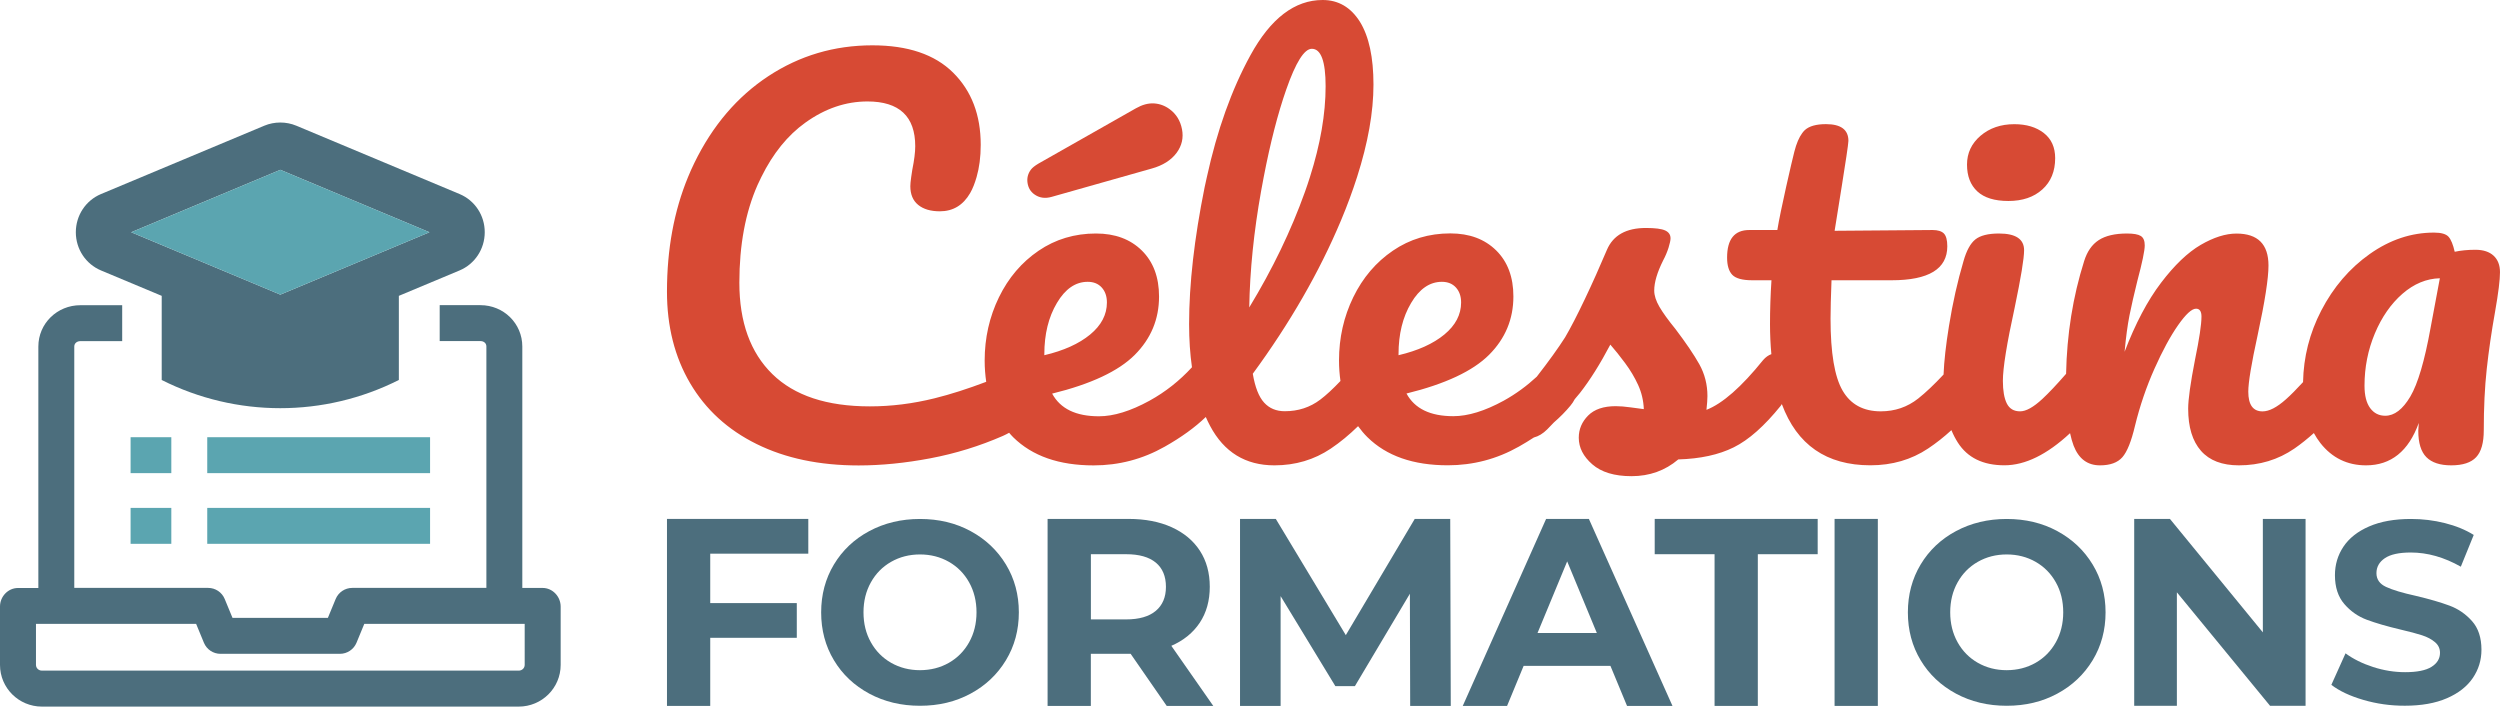 <?xml version="1.0" encoding="UTF-8"?> <!-- Generator: Adobe Illustrator 24.0.1, SVG Export Plug-In . SVG Version: 6.00 Build 0) --> <svg xmlns="http://www.w3.org/2000/svg" xmlns:xlink="http://www.w3.org/1999/xlink" version="1.1" id="Calque_1" x="0px" y="0px" viewBox="0 0 514.97 145.54" style="enable-background:new 0 0 514.97 145.54;" xml:space="preserve"> <style type="text/css"> .st0{fill:#4C6E7D;} .st1{fill:#FFFFFF;} .st2{fill:#5BA5B0;} .st3{fill:#D74A34;} .st4{fill:#999999;} .st5{fill:#1A1A1A;} .st6{fill:#666666;} .st7{fill:#D4EDFC;} .st8{fill:#24588A;} .st9{fill:#DE4B13;} .st10{fill:none;} </style> <g> <polygon class="st0" points="146.3,114.05 146.3,124.23 164.13,124.23 164.13,131.38 146.3,131.38 146.3,145.41 137.39,145.41 137.39,106.89 166.5,106.89 166.5,114.05 "></polygon> <path class="st0" d="M179.06,142.88c-3.1-1.67-5.53-3.96-7.28-6.88c-1.76-2.92-2.63-6.21-2.63-9.86c0-3.65,0.88-6.94,2.63-9.86 c1.75-2.92,4.18-5.22,7.28-6.88c3.1-1.66,6.58-2.5,10.45-2.5c3.86,0,7.34,0.83,10.42,2.5c3.08,1.67,5.51,3.96,7.28,6.88 c1.77,2.92,2.66,6.21,2.66,9.86c0,3.65-0.89,6.94-2.66,9.86c-1.77,2.92-4.2,5.22-7.28,6.88c-3.08,1.67-6.56,2.5-10.42,2.5 C185.65,145.38,182.17,144.55,179.06,142.88 M195.46,136.53c1.77-1.01,3.16-2.42,4.17-4.23c1.01-1.81,1.52-3.86,1.52-6.17 c0-2.3-0.51-4.36-1.52-6.17c-1.01-1.81-2.4-3.22-4.17-4.23c-1.77-1.01-3.76-1.52-5.95-1.52c-2.2,0-4.18,0.51-5.95,1.52 c-1.77,1.01-3.16,2.42-4.17,4.23c-1.01,1.81-1.52,3.86-1.52,6.17c0,2.3,0.5,4.36,1.52,6.17c1.01,1.81,2.4,3.22,4.17,4.23 c1.77,1.01,3.76,1.52,5.95,1.52C191.71,138.04,193.69,137.54,195.46,136.53"></path> <path class="st0" d="M240.33,145.41l-7.43-10.73h-0.44h-7.76v10.73h-8.91v-38.52h16.67c3.41,0,6.37,0.57,8.89,1.71 c2.51,1.14,4.45,2.75,5.81,4.84c1.36,2.09,2.04,4.57,2.04,7.43c0,2.86-0.69,5.33-2.06,7.4c-1.38,2.07-3.33,3.66-5.86,4.76 l8.64,12.38H240.33z M238.08,115.89c-1.39-1.15-3.43-1.73-6.11-1.73h-7.26v13.43h7.26c2.68,0,4.71-0.59,6.11-1.76 c1.39-1.17,2.09-2.82,2.09-4.95C240.17,118.71,239.47,117.04,238.08,115.89"></path> <polygon class="st0" points="290.48,145.41 290.42,122.3 279.09,141.34 275.07,141.34 263.79,122.79 263.79,145.41 255.43,145.41 255.43,106.89 262.8,106.89 277.22,130.83 291.42,106.89 298.73,106.89 298.84,145.41 "></polygon> <path class="st0" d="M331.73,137.16h-17.88l-3.41,8.25h-9.13l17.17-38.52h8.81l17.22,38.52h-9.36L331.73,137.16z M328.93,130.39 l-6.11-14.75l-6.11,14.75H328.93z"></path> <polygon class="st0" points="353.18,114.16 340.85,114.16 340.85,106.89 374.42,106.89 374.42,114.16 362.09,114.16 362.09,145.41 353.18,145.41 "></polygon> <rect x="377.9" y="106.89" class="st0" width="8.91" height="38.52"></rect> <path class="st0" d="M402.91,142.88c-3.1-1.67-5.53-3.96-7.28-6.88c-1.76-2.92-2.63-6.21-2.63-9.86c0-3.65,0.88-6.94,2.63-9.86 c1.75-2.92,4.18-5.22,7.28-6.88c3.1-1.66,6.58-2.5,10.45-2.5c3.86,0,7.34,0.83,10.42,2.5c3.08,1.67,5.51,3.96,7.28,6.88 c1.77,2.92,2.66,6.21,2.66,9.86c0,3.65-0.89,6.94-2.66,9.86c-1.77,2.92-4.2,5.22-7.28,6.88c-3.08,1.67-6.56,2.5-10.42,2.5 C409.5,145.38,406.01,144.55,402.91,142.88 M419.31,136.53c1.77-1.01,3.16-2.42,4.17-4.23c1.01-1.81,1.52-3.86,1.52-6.17 c0-2.3-0.5-4.36-1.52-6.17c-1.01-1.81-2.4-3.22-4.17-4.23c-1.77-1.01-3.76-1.52-5.95-1.52c-2.2,0-4.18,0.51-5.95,1.52 c-1.77,1.01-3.16,2.42-4.17,4.23c-1.01,1.81-1.52,3.86-1.52,6.17c0,2.3,0.51,4.36,1.52,6.17c1.01,1.81,2.4,3.22,4.17,4.23 c1.77,1.01,3.75,1.52,5.95,1.52C415.56,138.04,417.54,137.54,419.31,136.53"></path> <polygon class="st0" points="474.92,106.89 474.92,145.38 467.6,145.38 448.41,122.01 448.41,145.38 439.62,145.38 439.62,106.89 446.98,106.89 466.12,130.26 466.12,106.89 "></polygon> <path class="st0" d="M486.85,144.18c-2.75-0.8-4.95-1.83-6.62-3.11l2.92-6.49c1.59,1.17,3.49,2.11,5.69,2.82 c2.2,0.71,4.39,1.06,6.59,1.06c2.44,0,4.25-0.36,5.42-1.09c1.17-0.73,1.76-1.69,1.76-2.9c0-0.89-0.35-1.62-1.04-2.2 c-0.69-0.59-1.58-1.06-2.66-1.41c-1.08-0.35-2.54-0.74-4.39-1.17c-2.84-0.67-5.16-1.35-6.96-2.02c-1.81-0.67-3.36-1.75-4.65-3.24 c-1.29-1.49-1.94-3.47-1.94-5.95c0-2.16,0.58-4.12,1.75-5.87c1.17-1.75,2.93-3.15,5.29-4.17c2.36-1.03,5.24-1.54,8.64-1.54 c2.37,0,4.7,0.28,6.96,0.85c2.27,0.57,4.25,1.38,5.95,2.44l-2.66,6.54c-3.44-1.95-6.87-2.92-10.31-2.92 c-2.41,0-4.19,0.39-5.34,1.17c-1.15,0.78-1.73,1.81-1.73,3.08c0,1.28,0.66,2.23,1.99,2.84c1.33,0.62,3.36,1.23,6.09,1.83 c2.83,0.67,5.16,1.35,6.96,2.02c1.81,0.67,3.36,1.74,4.65,3.19c1.29,1.45,1.94,3.42,1.94,5.9c0,2.13-0.59,4.07-1.78,5.82 c-1.19,1.75-2.97,3.15-5.34,4.17c-2.37,1.03-5.26,1.54-8.66,1.54C492.44,145.38,489.59,144.98,486.85,144.18"></path> <g> <path class="st0" d="M111.78,121.11h-4.19V71.38c0-4.76-3.86-8.52-8.62-8.52h-8.4v7.4h8.4c0.68,0,1.22,0.43,1.22,1.11v49.73H72.56 c-1.5,0-2.85,0.91-3.42,2.29l-1.6,3.88H47.89l-1.6-3.88c-0.57-1.39-1.92-2.29-3.42-2.29H15.3V71.38c0-0.68,0.57-1.11,1.25-1.11 h8.62v-7.4h-8.62c-4.76,0-8.65,3.75-8.65,8.52v49.73H3.7c-2.04,0-3.7,1.76-3.7,3.81v12.03c0,4.76,3.87,8.59,8.64,8.59h98.21 c4.76,0,8.64-3.83,8.64-8.59v-12.03C115.48,122.87,113.82,121.11,111.78,121.11 M108.08,136.95c0,0.68-0.55,1.19-1.23,1.19H8.64 c-0.68,0-1.23-0.51-1.23-1.19v-8.44H40.4l1.6,3.88c0.57,1.39,1.92,2.29,3.42,2.29h24.6c1.5,0,2.85-0.91,3.42-2.29l1.6-3.88h33.04 V136.95z"></path> <path class="st0" d="M94.67,39.97L61.03,25.89c-2.09-0.87-4.49-0.87-6.58,0L20.81,39.97c-3.15,1.32-5.19,4.41-5.19,7.87 c0,3.46,2.04,6.55,5.19,7.87l12.5,5.23v17.32h-0.03c15.39,7.76,33.52,7.76,48.9,0h-0.02V60.94l12.5-5.23 c3.15-1.32,5.19-4.41,5.19-7.87C99.86,44.38,97.82,41.29,94.67,39.97 M57.74,60.69L27.02,47.84l30.72-12.86l30.72,12.86 L57.74,60.69z"></path> <g> <rect x="42.69" y="90.06" class="st2" width="45.9" height="7.4"></rect> <rect x="26.9" y="90.06" class="st2" width="8.39" height="7.4"></rect> <rect x="42.69" y="104.62" class="st2" width="45.9" height="7.4"></rect> <rect x="26.9" y="104.62" class="st2" width="8.39" height="7.4"></rect> </g> <polygon class="st2" points="57.74,60.69 27.02,47.84 57.74,34.98 88.46,47.84 "></polygon> </g> <g> <path class="st3" d="M213.03,40.01c1.03,0.76,2.25,0.94,3.64,0.53l20.53-5.81c2.32-0.64,4.04-1.73,5.17-3.25 c1.08-1.47,1.45-3.09,1.11-4.85c-0.34-1.76-1.19-3.15-2.56-4.15c-0.98-0.72-2.06-1.11-3.23-1.18c-1.17-0.06-2.4,0.27-3.69,1 l-20.11,11.41c-0.75,0.45-1.27,0.87-1.55,1.25c-0.6,0.82-0.83,1.72-0.68,2.72C211.81,38.67,212.26,39.45,213.03,40.01"></path> <path class="st3" d="M413.7,41.4c2.91,0,5.24-0.79,7-2.38c1.76-1.59,2.64-3.74,2.64-6.44c0-2.23-0.78-3.96-2.33-5.17 c-1.56-1.22-3.59-1.83-6.09-1.83c-2.77,0-5.09,0.8-6.95,2.38c-1.86,1.59-2.79,3.57-2.79,5.94c0,2.37,0.71,4.21,2.13,5.53 C408.73,40.74,410.86,41.4,413.7,41.4"></path> <path class="st3" d="M513.65,52.67c-0.88-0.81-2.13-1.22-3.75-1.22c-1.56,0-2.98,0.14-4.26,0.41c-0.34-1.49-0.76-2.52-1.27-3.09 c-0.51-0.57-1.51-0.86-2.99-0.86c-4.67,0-9.08,1.47-13.24,4.41c-4.16,2.94-7.49,6.83-10,11.67c-2.4,4.64-3.64,9.55-3.74,14.72 c-1.35,1.47-2.53,2.66-3.52,3.54c-1.86,1.66-3.47,2.49-4.82,2.49c-1.96,0-2.94-1.35-2.94-4.06c0-1.89,0.64-5.78,1.93-11.67 c1.49-6.9,2.23-11.67,2.23-14.31c0-4.4-2.2-6.59-6.6-6.59c-2.23,0-4.69,0.78-7.36,2.33c-2.67,1.56-5.4,4.16-8.17,7.81 c-2.78,3.65-5.28,8.39-7.51,14.21c0.27-2.98,0.61-5.48,1.01-7.51c0.41-2.03,0.95-4.4,1.62-7.1c1.01-3.79,1.52-6.22,1.52-7.31 c0-0.95-0.27-1.59-0.81-1.93c-0.54-0.34-1.49-0.51-2.84-0.51c-2.5,0-4.45,0.46-5.84,1.37c-1.39,0.91-2.38,2.35-2.99,4.31 c-2.33,7.36-3.56,15.1-3.72,23.22c-1.95,2.24-3.59,3.97-4.9,5.19c-1.83,1.69-3.35,2.54-4.57,2.54c-1.29,0-2.2-0.54-2.74-1.62 c-0.54-1.08-0.81-2.64-0.81-4.67c0-2.64,0.81-7.68,2.44-15.12c1.28-6.16,1.93-10.08,1.93-11.77c0-2.3-1.72-3.45-5.17-3.45 c-2.23,0-3.86,0.41-4.87,1.22c-1.01,0.81-1.83,2.3-2.44,4.46c-1.22,4.13-2.22,8.57-2.99,13.34c-0.64,3.95-1.01,7.27-1.12,10.03 c-1.93,2.06-3.68,3.72-5.22,4.94c-2.23,1.76-4.8,2.64-7.71,2.64c-3.59,0-6.21-1.42-7.86-4.26c-1.66-2.84-2.49-7.78-2.49-14.82 c0-1.89,0.07-4.53,0.2-7.92h12.38c7.64,0,11.47-2.33,11.47-7c0-1.28-0.24-2.16-0.71-2.64c-0.47-0.47-1.25-0.71-2.33-0.71 l-20.17,0.16c0.19-1.39,2.84-17.27,2.84-18.52c0-2.3-1.54-3.45-4.62-3.45c-1.99,0-3.44,0.4-4.35,1.22 c-0.19,0.17-0.37,0.39-0.54,0.62c-0.65,0.87-1.2,2.14-1.63,3.84c-0.41,1.55-2.91,12.32-3.5,16.13h-5.78 c-3.05,0-4.57,1.9-4.57,5.68c0,1.62,0.36,2.81,1.07,3.55c0.71,0.74,2.08,1.12,4.11,1.12h3.96c-0.2,3.05-0.3,6.05-0.3,9.03 c0,2.19,0.1,4.24,0.28,6.19c-0.61,0.22-1.17,0.61-1.7,1.22c-4.47,5.55-8.36,8.96-11.67,10.25c0.13-1.22,0.2-2.16,0.2-2.84 c0-2.37-0.56-4.55-1.67-6.55c-1.12-1.99-2.76-4.41-4.92-7.26c-1.49-1.83-2.59-3.35-3.3-4.57c-0.71-1.22-1.07-2.33-1.07-3.35 c0-1.69,0.61-3.75,1.83-6.19c0.47-0.88,0.84-1.76,1.12-2.64c0.27-0.88,0.41-1.52,0.41-1.93c0-0.74-0.37-1.28-1.11-1.62 c-0.75-0.34-2.06-0.51-3.96-0.51c-4.06,0-6.73,1.49-8.02,4.47c-1.49,3.52-3.01,6.92-4.57,10.2c-1.56,3.28-2.91,5.9-4.06,7.86 c-1.43,2.24-3.38,4.95-5.84,8.11c-2.06,1.9-4.31,3.56-6.79,4.93c-3.89,2.13-7.36,3.2-10.4,3.2c-4.74,0-7.95-1.55-9.64-4.67 c7.98-1.96,13.65-4.62,17-7.96c3.35-3.35,5.02-7.36,5.02-12.03c0-3.99-1.18-7.15-3.55-9.49c-2.37-2.33-5.51-3.5-9.44-3.5 c-4.4,0-8.34,1.18-11.82,3.55c-3.48,2.37-6.21,5.57-8.17,9.59c-1.96,4.03-2.94,8.37-2.94,13.04c0,1.48,0.11,2.88,0.3,4.22 c-1.57,1.65-2.96,2.94-4.16,3.84c-2.1,1.59-4.53,2.39-7.31,2.39c-1.76,0-3.18-0.59-4.26-1.78c-1.08-1.18-1.86-3.16-2.33-5.94 c7.64-10.42,13.7-20.94,18.16-31.56c1.31-3.11,2.4-6.1,3.33-8.99c2.23-6.97,3.37-13.32,3.37-19.01c0-5.61-0.93-9.93-2.79-12.94 C278.25,1.51,275.7,0,272.45,0c-5.75,0-10.71,3.79-14.87,11.37c-3.88,7.07-6.87,15.45-8.98,25.1c-0.15,0.7-0.31,1.38-0.46,2.09 c-2.13,10.55-3.2,19.96-3.2,28.21c0,3.18,0.2,6.14,0.59,8.88c-2.55,2.77-5.45,5.08-8.76,6.9c-3.89,2.13-7.36,3.2-10.4,3.2 c-4.74,0-7.95-1.55-9.64-4.67c7.98-1.96,13.65-4.62,17-7.96c3.35-3.35,5.02-7.36,5.02-12.03c0-3.99-1.18-7.15-3.55-9.49 c-2.37-2.33-5.51-3.5-9.44-3.5c-4.4,0-8.34,1.18-11.82,3.55c-3.48,2.37-6.21,5.57-8.17,9.59c-1.96,4.03-2.94,8.37-2.94,13.04 c0,1.53,0.12,2.99,0.32,4.37c-3.8,1.44-7.34,2.58-10.62,3.39c-4.5,1.12-8.95,1.67-13.34,1.67c-8.86,0-15.56-2.21-20.09-6.65 c-4.53-4.43-6.8-10.71-6.8-18.82c0-7.78,1.25-14.49,3.75-20.14c0.25-0.56,0.51-1.1,0.78-1.64c2.39-4.84,5.41-8.58,9.07-11.2 c4.06-2.91,8.32-4.36,12.79-4.36c6.56,0,9.84,3.08,9.84,9.23c0,1.22-0.2,2.84-0.61,4.87c-0.09,0.55-0.16,1.02-0.22,1.46 c-0.12,0.84-0.18,1.49-0.18,1.89c0,1.69,0.54,2.98,1.62,3.86c1.08,0.88,2.57,1.32,4.46,1.32c2.71,0,4.79-1.25,6.24-3.75 c0.56-0.97,0.98-2.1,1.33-3.31c0.55-1.92,0.85-4.11,0.85-6.63c0-6.15-1.89-11.11-5.68-14.87c-3.79-3.76-9.34-5.63-16.64-5.63 c-7.85,0-14.98,2.12-21.41,6.34c-6.43,4.23-11.52,10.2-15.27,17.91c-0.46,0.94-0.89,1.9-1.29,2.88 c-2.89,7.01-4.34,14.88-4.34,23.6c0,7.17,1.59,13.46,4.77,18.87c3.18,5.41,7.74,9.59,13.7,12.53c5.95,2.94,12.95,4.41,21.01,4.41 c4.67,0,9.59-0.49,14.76-1.47c5.18-0.98,10.16-2.52,14.97-4.62c0.45-0.2,0.87-0.42,1.27-0.64c0.28,0.32,0.55,0.64,0.86,0.94 c3.92,3.86,9.44,5.78,16.54,5.78c5.21,0,10.1-1.28,14.66-3.86c3.38-1.91,6.2-3.94,8.45-6.11c0.28,0.63,0.57,1.25,0.89,1.84 c2.87,5.41,7.29,8.12,13.24,8.12c4.33,0,8.2-1.15,11.62-3.45c1.96-1.32,3.83-2.87,5.62-4.62c0.59,0.8,1.22,1.58,1.94,2.28 c3.92,3.86,9.44,5.78,16.54,5.78c5.21,0,10.1-1.28,14.66-3.86c1.08-0.61,2.11-1.24,3.07-1.87c0.96-0.24,1.88-0.8,2.76-1.68 c0.47-0.46,0.9-0.94,1.36-1.41c1.29-1.12,2.43-2.27,3.41-3.46c0.34-0.4,0.63-0.85,0.89-1.34c0.36-0.44,0.74-0.86,1.09-1.3 c2.06-2.64,4.14-5.95,6.24-9.94c0.95,1.08,1.96,2.35,3.04,3.8c1.08,1.45,1.98,2.96,2.69,4.52c0.71,1.56,1.1,3.21,1.17,4.97 c-0.61-0.07-1.51-0.19-2.69-0.36c-1.18-0.17-2.22-0.25-3.1-0.25c-2.5,0-4.4,0.64-5.68,1.93c-1.28,1.29-1.93,2.81-1.93,4.57 c0,2.03,0.93,3.86,2.79,5.48c1.86,1.62,4.55,2.44,8.07,2.44c3.72,0,6.93-1.15,9.64-3.45c4.53-0.13,8.34-0.96,11.42-2.49 c3.08-1.52,6.31-4.38,9.69-8.57c0.08-0.1,0.14-0.23,0.22-0.34c3.11,8.39,9.18,12.61,18.25,12.61c4.46,0,8.42-1.15,11.87-3.45 c1.67-1.11,3.27-2.38,4.81-3.79c0.38,0.92,0.82,1.78,1.33,2.57c1.99,3.11,5.19,4.67,9.59,4.67c4.27,0,8.78-2.21,13.52-6.62 c0.21,0.97,0.45,1.83,0.73,2.57c1.05,2.71,2.86,4.06,5.43,4.06c2.1,0,3.64-0.56,4.62-1.68c0.98-1.12,1.84-3.26,2.59-6.44 c1.01-4.13,2.35-8.05,4.01-11.77c1.66-3.72,3.28-6.71,4.87-8.98c1.59-2.27,2.82-3.4,3.7-3.4c0.74,0,1.12,0.54,1.12,1.62 c0,1.62-0.44,4.57-1.32,8.83c-0.95,4.87-1.42,8.25-1.42,10.15c0,3.79,0.88,6.68,2.64,8.68c1.76,2,4.36,2.99,7.81,2.99 c4.26,0,8.07-1.15,11.42-3.45c1.38-0.95,2.71-2.03,4.02-3.2c0.4,0.73,0.85,1.43,1.36,2.08c2.4,3.04,5.53,4.57,9.39,4.57 c5.14,0,8.76-2.91,10.86-8.73l-0.1,1.62c0,2.5,0.56,4.31,1.67,5.43c1.12,1.12,2.82,1.68,5.12,1.68c2.37,0,4.08-0.56,5.13-1.68 c1.05-1.12,1.57-2.96,1.57-5.53c0-4.67,0.2-8.88,0.61-12.63c0.41-3.76,0.98-7.69,1.72-11.82c0.68-3.86,1.01-6.56,1.01-8.12 C514.97,54.63,514.53,53.48,513.65,52.67 M215.12,72.96c0-4.13,0.86-7.64,2.59-10.55c1.72-2.91,3.84-4.36,6.34-4.36 c1.22,0,2.18,0.39,2.89,1.17c0.71,0.78,1.07,1.81,1.07,3.09c0,2.5-1.15,4.7-3.45,6.6c-2.3,1.9-5.45,3.32-9.44,4.26V72.96z M259.77,39.37c0.18-0.99,0.36-1.95,0.54-2.9c1.36-7.05,2.9-13.05,4.63-18c1.96-5.61,3.72-8.42,5.28-8.42 c1.89,0,2.84,2.57,2.84,7.71c0,5.71-1.08,11.95-3.23,18.71c-0.32,1.01-0.66,2.03-1.03,3.06c-2.84,7.95-6.66,15.88-11.47,23.8 C257.46,55.68,258.28,47.69,259.77,39.37 M288.08,72.96c0-4.13,0.86-7.64,2.59-10.55c1.72-2.91,3.84-4.36,6.34-4.36 c1.22,0,2.18,0.39,2.89,1.17c0.71,0.78,1.07,1.81,1.07,3.09c0,2.5-1.15,4.7-3.45,6.6c-2.3,1.9-5.45,3.32-9.44,4.26V72.96z M500.66,67.58c-1.22,6.77-2.61,11.47-4.16,14.1c-1.56,2.64-3.28,3.96-5.17,3.96c-1.29,0-2.32-0.52-3.1-1.57 c-0.78-1.05-1.17-2.59-1.17-4.62c0-3.79,0.71-7.37,2.13-10.76c1.42-3.38,3.31-6.1,5.68-8.17c2.37-2.06,4.94-3.13,7.71-3.2 L500.66,67.58z"></path> </g> </g> </svg> 
